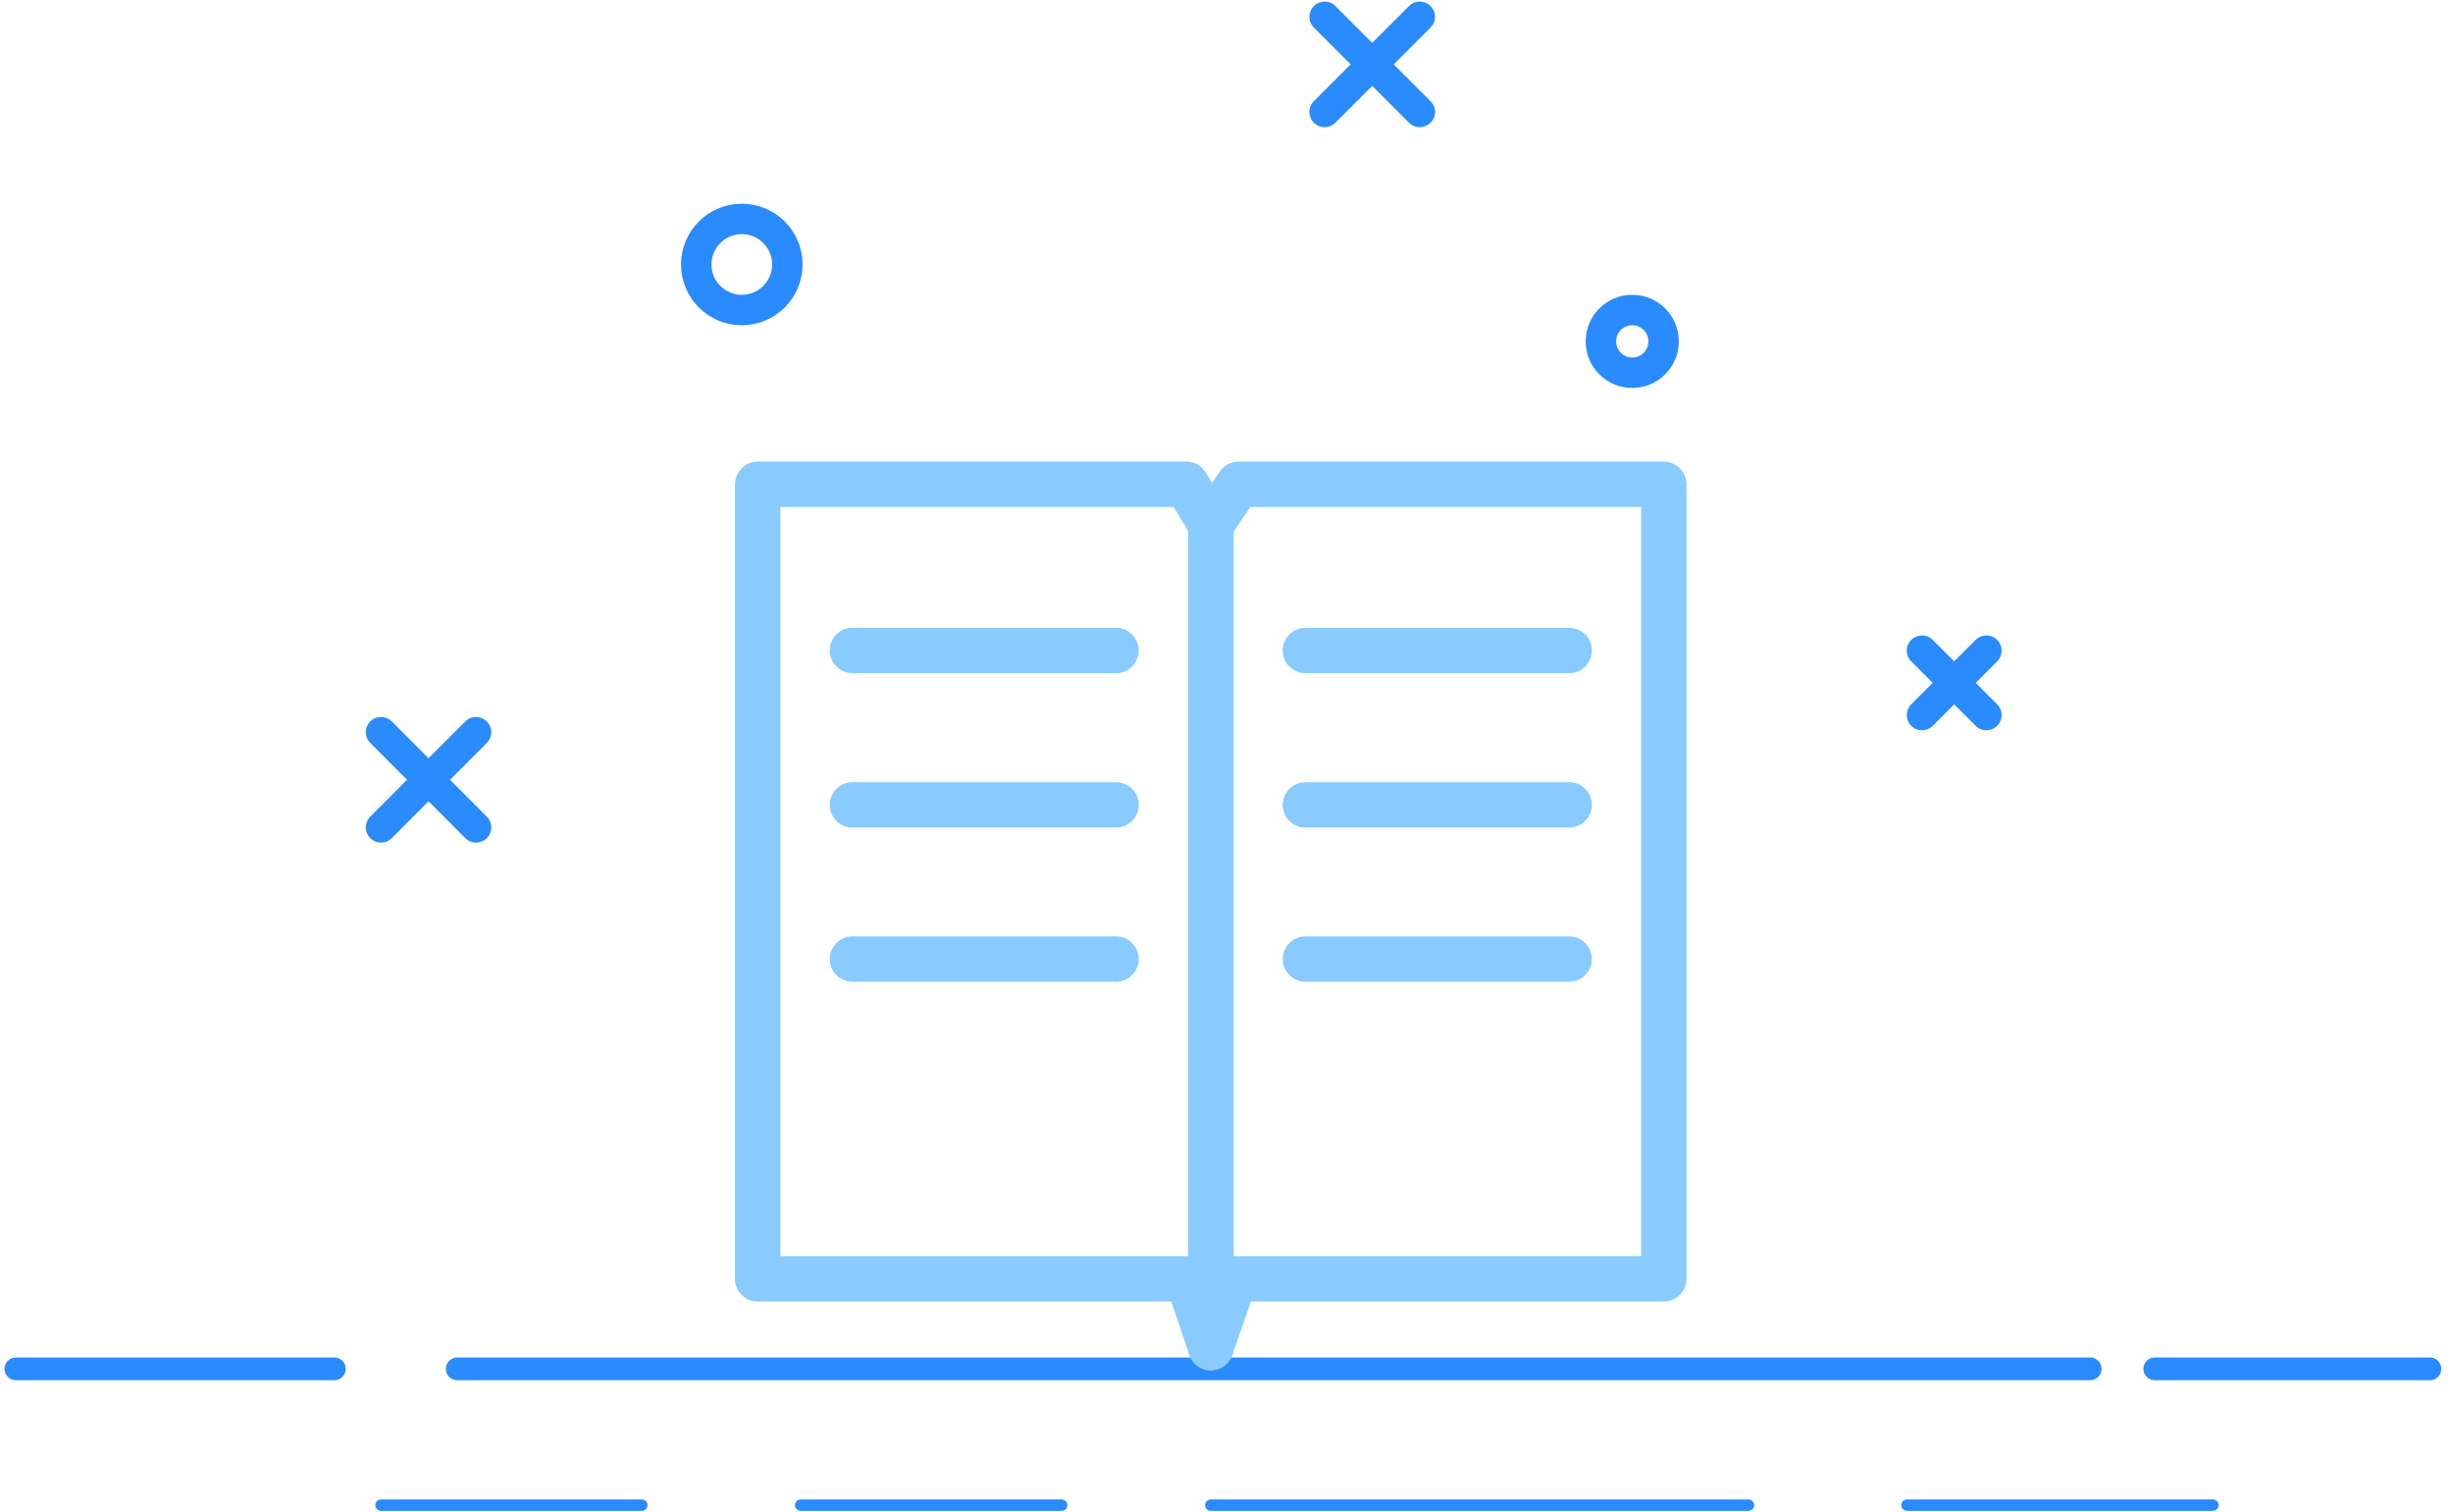 <svg width="133" height="82" viewBox="0 0 133 82" fill="none" xmlns="http://www.w3.org/2000/svg">
<g id="grafika" clip-path="url(#clip0_2033_704)">
<path id="Vector" d="M0.86 74.22H18.13" stroke="#2A8BFF" stroke-width="1.23" stroke-linecap="round" stroke-linejoin="round"/>
<path id="Vector_2" d="M116.83 74.22H131.75" stroke="#2A8BFF" stroke-width="1.23" stroke-linecap="round" stroke-linejoin="round"/>
<path id="Vector_3" d="M24.79 74.22H113.33" stroke="#2A8BFF" stroke-width="1.23" stroke-linecap="round" stroke-linejoin="round"/>
<path id="Vector_4" d="M20.66 81.61H34.8" stroke="#2A8BFF" stroke-width="0.62" stroke-linecap="round" stroke-linejoin="round"/>
<path id="Vector_5" d="M43.41 81.61H57.56" stroke="#2A8BFF" stroke-width="0.62" stroke-linecap="round" stroke-linejoin="round"/>
<path id="Vector_6" d="M65.65 81.61H94.8" stroke="#2A8BFF" stroke-width="0.62" stroke-linecap="round" stroke-linejoin="round"/>
<path id="Vector_7" d="M103.4 81.61H119.98" stroke="#2A8BFF" stroke-width="0.62" stroke-linecap="round" stroke-linejoin="round"/>
<path id="Vector_8" d="M71.82 0.91L76.98 6.07" stroke="#2A8BFF" stroke-width="1.65" stroke-linecap="round" stroke-linejoin="round"/>
<path id="Vector_9" d="M76.98 0.91L71.82 6.07" stroke="#2A8BFF" stroke-width="1.65" stroke-linecap="round" stroke-linejoin="round"/>
<path id="Vector_10" d="M20.66 39.7L25.81 44.86" stroke="#2A8BFF" stroke-width="1.65" stroke-linecap="round" stroke-linejoin="round"/>
<path id="Vector_11" d="M25.81 39.7L20.66 44.86" stroke="#2A8BFF" stroke-width="1.65" stroke-linecap="round" stroke-linejoin="round"/>
<path id="Vector_12" d="M104.21 35.28L107.7 38.77" stroke="#2A8BFF" stroke-width="1.65" stroke-linecap="round" stroke-linejoin="round"/>
<path id="Vector_13" d="M107.7 35.28L104.21 38.77" stroke="#2A8BFF" stroke-width="1.65" stroke-linecap="round" stroke-linejoin="round"/>
<path id="Vector_14" d="M40.22 16.81C41.584 16.81 42.69 15.704 42.69 14.34C42.69 12.976 41.584 11.87 40.22 11.87C38.856 11.87 37.75 12.976 37.75 14.34C37.75 15.704 38.856 16.81 40.22 16.81Z" stroke="#2A8BFF" stroke-width="1.65" stroke-linecap="round" stroke-linejoin="round"/>
<path id="Vector_15" d="M90.2 18.51C90.2 19.45 89.44 20.21 88.5 20.21C87.56 20.21 86.8 19.45 86.8 18.51C86.8 17.57 87.56 16.81 88.5 16.81C89.44 16.81 90.2 17.57 90.2 18.51Z" stroke="#2A8BFF" stroke-width="1.65" stroke-linecap="round" stroke-linejoin="round"/>
<path id="Vector_16" d="M65.65 73.07L64.39 69.34H41.08V26.26H64.33L65.65 28.45V73.07Z" stroke="#89CBFF" stroke-width="2.46" stroke-linecap="round" stroke-linejoin="round"/>
<path id="Vector_17" d="M90.21 69.34H66.95L65.65 73.07V28.45L67.15 26.26H90.21V69.34Z" stroke="#89CBFF" stroke-width="2.46" stroke-linecap="round" stroke-linejoin="round"/>
<path id="Vector_18" d="M46.22 35.27H60.51" stroke="#89CBFF" stroke-width="2.46" stroke-linecap="round" stroke-linejoin="round"/>
<path id="Vector_19" d="M46.22 43.64H60.51" stroke="#89CBFF" stroke-width="2.46" stroke-linecap="round" stroke-linejoin="round"/>
<path id="Vector_20" d="M46.22 52H60.51" stroke="#89CBFF" stroke-width="2.46" stroke-linecap="round" stroke-linejoin="round"/>
<path id="Vector_21" d="M70.78 35.27H85.08" stroke="#89CBFF" stroke-width="2.46" stroke-linecap="round" stroke-linejoin="round"/>
<path id="Vector_22" d="M70.78 43.64H85.08" stroke="#89CBFF" stroke-width="2.46" stroke-linecap="round" stroke-linejoin="round"/>
<path id="Vector_23" d="M70.78 52H85.08" stroke="#89CBFF" stroke-width="2.46" stroke-linecap="round" stroke-linejoin="round"/>
</g>
<defs>
<clipPath id="clip0_2033_704">
<rect width="132.12" height="81.82" fill="white" transform="translate(0.24 0.09)"/>
</clipPath>
</defs>
</svg>
